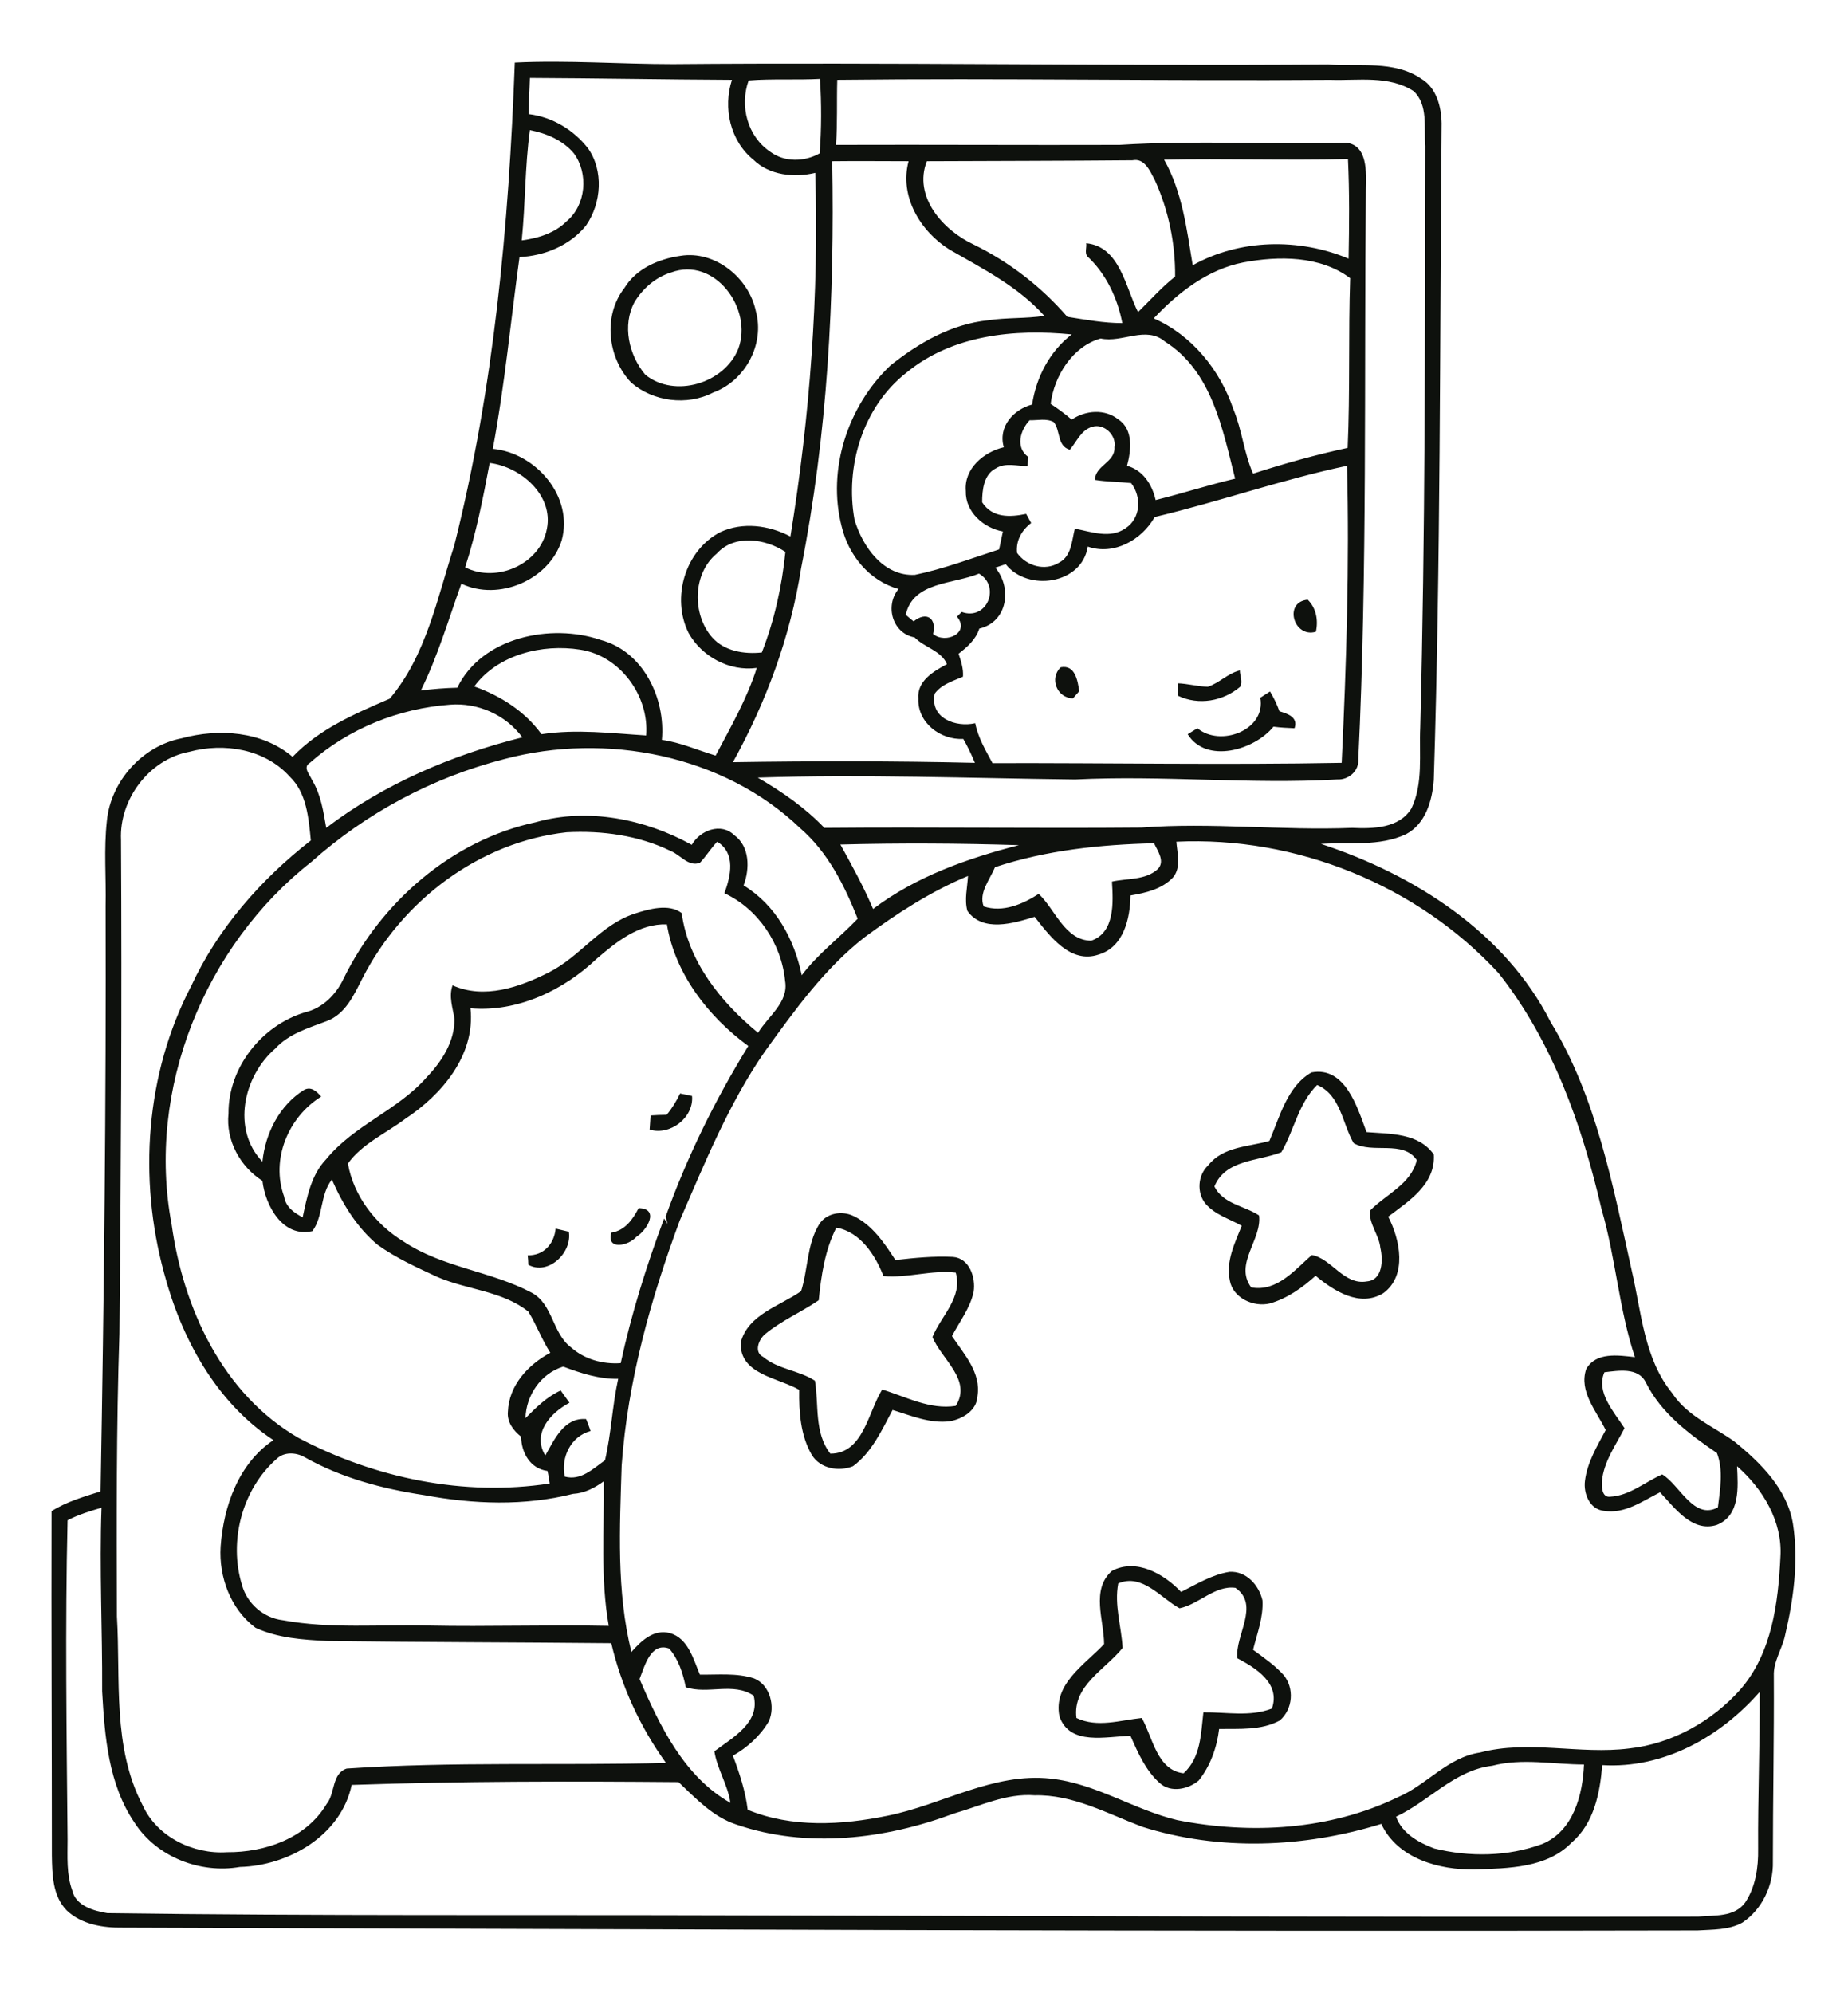 <?xml version="1.0" encoding="utf-8"?>
<!-- Generator: Adobe Illustrator 21.0.2, SVG Export Plug-In . SVG Version: 6.00 Build 0)  -->
<svg version="1.2" baseProfile="tiny" id="Layer_1" xmlns="http://www.w3.org/2000/svg" xmlns:xlink="http://www.w3.org/1999/xlink"
	 x="0px" y="0px" viewBox="0 0 588 634" overflow="scroll" xml:space="preserve">
<path fill="#0E110D" d="M355.8,503.8c-1.3,6.9,1,13.6,1.4,20.5c-5.5,6.9-16,12-14.7,22.3c6.7,3.2,13.9,0.7,20.8,0
	c3.5,6.2,4.8,16.6,13.3,17.6c5.5-5,5.5-12.6,6.3-19.4c7.3-0.1,14.8,1.5,21.8-1.2c2.8-8-5.1-12.9-11-16c-0.8-7.3,7.3-16.9-0.6-22.4
	c-6.5-0.9-11.7,5.3-17.8,6.5C369.3,508.4,363.4,500.5,355.8,503.8 M353.8,499.8c7.8-4.1,16.6,1,22,6.7c5-2.5,9.8-5.5,15.4-6.4
	c5.4-0.3,9.4,4.3,10.5,9.1c0.3,5.4-1.7,10.5-3,15.7c3.4,2.5,6.9,4.9,9.7,8c3.5,4.2,3,10.9-1.2,14.5c-5.9,3.2-12.8,2.6-19.3,2.7
	c-0.7,5.9-2.8,11.8-6.5,16.4c-3.3,2.8-8.9,4-12.4,0.8c-4.5-4-6.9-9.6-9.3-15c-7.6,0.1-19.3,3.3-22.6-6.2c-2.1-10.3,8.1-16.5,14.2-23
	C351.3,515.5,347,505.8,353.8,499.8 M176.8,390.9c1.4,0.3,2.8,0.7,4.2,1c1.1,6.7-6.6,14-12.9,10.5c0-0.8-0.1-2.3-0.2-3
	C173,399.5,176.3,395.8,176.8,390.9 M260.5,413.7c-5.6,3.8-11.9,6.5-17.1,10.8c-2,1.7-3.6,5.7-0.6,7.2c4.8,4,11.5,4.3,16.5,7.6
	c1.3,7.7-0.3,16.5,4.9,23.2c10.5,0,12-13.2,16.5-20.4c7.6,2.3,15.2,6.5,23.4,5.2c5.3-8.2-4.6-14.9-7.4-21.9
	c2.7-6.7,9.7-12.6,7.4-20.5c-7.7-0.9-15.3,1.8-23,1.1c-2.6-6.7-7.4-14.1-15-15.4C262.5,397.7,261.3,405.7,260.5,413.7 M260.6,389.6
	c2.3-3.7,7.3-4.5,11-2.7c6,2.9,9.8,8.6,13.3,14c6.1-0.7,12.2-1.3,18.3-1c5.3,0.4,7.3,6.6,6.6,11.1c-1.1,5.2-4.5,9.5-6.9,14.1
	c3.8,5.7,9.4,11.7,8.1,19.2c-0.2,4.5-4.8,7.2-8.8,7.9c-6.3,0.8-12.3-1.8-18.2-3.6c-3.4,6.4-6.6,13.5-12.6,17.9
	c-4.5,1.8-10.4,0.8-13.1-3.6c-3.6-6.2-4.1-13.7-4-20.7c-6.7-3.9-19.1-4.9-18.6-15.1c2.3-8.9,12.5-11.6,19.2-16.3
	C257.1,403.9,256.7,396,260.6,389.6 M194.5,392.2c4.4-0.7,6.8-4.2,8.7-7.8c6.8,0.1,2.7,7-0.7,9.1C200,396.4,192.9,397.9,194.5,392.2
	 M216.4,347.9c1.3,0.3,2.5,0.5,3.8,0.8c0.6,6.9-7,12.7-13.5,10.7c0.1-1.5,0.2-3,0.3-4.5c1.7-0.1,3.4-0.2,5.1-0.2
	C213.8,352.7,215.2,350.4,216.4,347.9 M407.7,366.6c-7.4,2.9-17.8,2.3-21.3,10.9c2.8,5.6,9.5,6.1,14.2,9.2c1,7.7-8,15.4-2.5,22.9
	c8.2,1.5,13.8-5.5,19.3-10.3c6.3,1.1,10.2,9.7,17.5,8.4c5.1-0.4,5.2-6.9,4.3-10.7c-0.4-4.1-3.7-7.6-3.3-11.8
	c5-5.2,13.1-8.4,14.9-16.1c-4.4-6.5-14.1-1.9-20.1-5.4c-3.6-6.2-4.1-15.3-11.6-18.5C413.1,351.1,411.8,359.6,407.7,366.6 M403.9,363
	c3.3-7.7,5.7-17.4,13.4-21.8c10.7-2,14.6,11.1,17.5,19c7.5,0.6,16.5,0.2,21.4,7.1c0.6,9.5-7.9,14.8-14.5,19.8
	c3.8,7.3,6.1,18.7-1.5,24.3c-7.5,4.7-15.8-0.7-21.6-5.5c-4.2,3.8-9,7.2-14.5,8.8c-5.2,1.3-11.8-1.7-12.8-7.3
	c-1.3-6.1,1.6-11.9,3.8-17.4c-3.9-2.2-8.5-3.5-11.5-7c-2.9-3.5-2.5-9.1,0.8-12.2C389.2,364.7,397.3,364.9,403.9,363 M401,222
	c1-0.7,2.1-1.3,3.1-2c1.2,2,2.2,4.1,3,6.3c2.7,0.8,6,1.9,4.8,5.4c-2.3-0.1-4.5-0.2-6.7-0.5c-6.1,7.5-21.4,11.9-27.3,2.4
	c1-0.6,2.1-1.3,3.1-1.9C388.3,237.8,402.9,232.3,401,222 M384.3,218.5c3.7-1.2,6.4-4.3,10.2-5.2c0,1.7,1,3.6,0.1,5.2
	c-5.4,4.6-13.2,6-19.7,2.9c0-1-0.1-3-0.2-4C377.9,217.5,381,218.4,384.3,218.5 M337.5,212.3c4.6-0.9,5.4,4.3,5.9,7.6
	c-0.5,0.6-1.5,1.7-2,2.3C336.3,222.1,333.8,215.8,337.5,212.3 M418.7,201c-7.1,2.1-10.4-9.5-2.6-10.2
	C418.8,193.5,419.5,197.3,418.7,201 M213.5,86.7c-4.9,1.5-9,5.1-11.6,9.4c-4,7.4-1.8,16.9,3.4,23.1c9.3,7.6,25.2,2.8,29.6-8.2
	C239.7,98.3,227.4,81.5,213.5,86.7 M216.5,81.4c11-1.8,21.8,7,24,17.6c2.9,10.5-3.4,22.2-13.6,25.9c-8.3,4.3-19.1,2.9-26.1-3.2
	c-7.5-7.9-9-21.3-2.1-30.1C202.4,85.5,209.5,82.4,216.5,81.4 M474.8,561.8c-12,1.4-20.1,11.3-30.6,16.2c1.9,5.3,7.1,8.2,12.1,10.1
	c11.3,2.8,23.5,2.6,34.4-1.4c9.9-4.1,12.9-15.6,13.3-25.3C494.3,561.4,484.4,559.3,474.8,561.8 M203.5,534.2
	c6.4,14.9,14.2,31.1,28.9,39.4c-0.8-5.7-4.2-10.7-5.1-16.4c5.7-4.3,14.7-9.1,12.5-17.7c-6.5-4.4-14.6-0.3-21.6-2.7
	c-0.9-4.4-2.3-8.9-5.3-12.3C207,522.4,205.1,530.2,203.5,534.2 M21.5,483.7c-0.8,33.8-0.3,67.7,0,101.6c0,5.4-0.4,11,1.5,16.2
	c1.1,4.9,6.9,6.5,11.2,7.2c66.3,0.9,132.6,0.5,199,0.7c102.4,0.2,204.7,0.6,307.1,0.4c5.1-0.5,11.5,0.3,15-4.5
	c3.3-5,4.2-11.1,4.1-17c-0.1-16.7,0.6-33.3,0.5-50c-12.5,14.3-30.6,24.5-50.1,23.3c-0.7,8.8-2.6,18.5-9.7,24.6
	c-7.9,8.2-20.2,8.2-30.8,8.6c-11.3,0.2-24.6-3.4-29.8-14.5c-24.6,7.6-51.5,8.7-76.1,0.9c-11.1-4.2-22-10.3-34.2-10
	c-9-0.7-17.3,3.4-25.7,5.8c-21.9,8.2-46.8,11.2-69.2,3.5c-7.4-2.4-12.9-8.3-18.4-13.5c-34.7-0.3-69.3-0.3-104,0.9
	c-3.4,16.1-20.1,25.7-35.6,26.1c-12.6,2.2-26.5-3.2-33.5-14.1c-8.3-12.2-9.5-27.4-10.3-41.8c0.1-19.5-0.9-38.9-0.2-58.4
	C28.6,480.8,24.9,481.9,21.5,483.7 M88.1,464.1C77,473.8,72.7,490.4,77,504.3c1.6,5.9,6.9,10.5,13,11.2c15.2,2.8,30.8,1.3,46.2,1.7
	c19.2,0.4,38.3-0.3,57.5,0.1c-2.7-15.2-1.4-30.6-1.6-46c-2.9,2.1-6.1,3.8-9.8,4c-15.4,3.9-31.7,3.3-47.3,0.4
	c-13.3-2-26.5-5.5-38.3-12.2C94.1,462.1,90.4,461.9,88.1,464.1 M510.5,436.6c-2.8,6.3,3.1,12.7,6.4,17.8c-2.8,5.4-6.6,10.6-7.2,16.9
	c-0.1,1.8,0,5.2,2.6,4.9c6.2-0.3,11.1-4.7,16.6-7.1c5.6,3.4,10,14.6,17.7,10.5c0.7-5.6,1.8-11.9-0.3-17.3
	c-8.8-6-17.7-12.6-22.6-22.4C521.3,434.9,514.9,436.1,510.5,436.6 M167.2,451.2c3.4-3.4,6.8-6.8,11.2-8.8c0.9,1.3,1.9,2.6,2.8,3.9
	c-6,3.2-12,9.7-7.7,16.8c2.9-5.1,6-12.2,13-11.6c0.5,1.3,1,2.5,1.4,3.8c-6.3,1.7-9.5,8.4-8.2,14.5c5.1,1.4,9-2.5,12.8-5.2
	c2-8.5,2.3-17.3,4.2-25.9c-6.1,0.1-11.9-1.8-17.5-3.9C172.1,437,167.4,443.9,167.2,451.2 M189.9,305c-10.6,10.1-25.3,17.1-40.2,15.8
	c1.6,14.9-9.1,27.5-20.8,35.2c-6.1,4.6-13.7,7.9-18.2,14.2c1.8,10.3,8.8,19.4,17.7,24.8c12.4,8.3,27.8,9.4,40.8,16.3
	c6.8,3.7,6.5,12.9,12.5,17.4c4.3,3.8,10.1,5.4,15.8,5c3.4-15.7,8.2-31,13.8-46c0.3,0.4,0.8,1.3,1.1,1.7c-0.2-0.6-0.4-1.7-0.6-2.3
	c6.8-19,15.7-37.1,26.3-54.3c-12.7-9.3-23.3-22.9-25.9-38.7C203.4,293.8,196.2,299.6,189.9,305 M374.3,267.8
	c0.3,3.8,1.6,8.2-1.1,11.4c-3.5,3.7-8.7,4.9-13.5,5.7c-0.1,7.2-2.1,16.4-10.1,18.8c-9,3.1-15.6-5.9-20.4-12
	c-6.8,2.1-16.5,5-21.4-1.9c-1-3.6,0-7.4,0.2-11.1c-11.8,4.9-22.6,11.9-32.9,19.5c-12.8,10-22.3,23.3-31.7,36.3
	c-11.5,16.6-19.1,35.4-27.1,53.8c-9.3,25.1-16.6,51.2-18.5,78c-0.6,19.8-1.7,39.9,3.1,59.3c3.1-3.5,7.1-7.4,12.3-6
	c5.8,1.7,7.4,8.3,9.5,13.2c5.7,0.1,11.6-0.6,17.2,1.2c5.1,2,6.9,9,4.7,13.7c-2.7,4.6-6.8,8.3-11.4,10.9c2.1,5.6,4,11.3,4.7,17.2
	c14,5.8,29.9,4.9,44.5,1.9c17.4-3.5,33.7-13.8,51.9-11.8c14.3,1.5,26.5,9.9,40.3,13.2c23.4,4.6,48.5,3.2,70.2-7.3
	c9.2-3.9,15.8-12.7,26.1-14.2c15.6-4.1,31.7,0.7,47.5-1.3c13.6-1.5,26.3-8.6,35.3-18.7c10.1-11.6,12.1-27.6,12.8-42.3
	c0.7-11.2-5.6-21.6-13.8-28.8c0.3,6.6,1.1,15.7-6.5,18.7c-7.8,2.4-13.3-5.4-18-10.4c-5.6,2.8-11.3,7-17.9,5.9
	c-4.5-0.5-6.5-5.5-6-9.5c0.7-5.9,3.9-11.1,6.6-16.2c-2.9-6-8.6-12.3-6.2-19.4c3.1-5.5,10.2-4.4,15.5-3.8c-5.1-15.3-6.1-31.6-10.6-47
	c-6.2-26.7-15.6-53.5-32.8-75.2C451,281.6,412.4,266,374.3,267.8 M316.6,275.9c-1.6,3.9-5.3,8.2-3.6,12.5c6.1,2,12.4-0.7,17.5-4
	c5.3,5,8.3,14.8,16.7,14.9c7.6-2.6,7-12.3,6.6-18.8c4.9-1.1,10.7-0.4,14.6-4c2.4-2.5-0.1-5.8-1.2-8.2
	C350.2,268.7,332.9,270.5,316.6,275.9 M267.4,268.7c3.7,6.7,7.4,13.4,10.4,20.5c13.6-10.3,30-16.1,46.4-20.3
	C305.3,268.3,286.3,268.2,267.4,268.7 M115.3,311.3c-2.7,5.3-5.4,11.4-11.4,13.6c-5.8,2.2-12,4-16.3,8.7c-10.1,8.7-14,25.7-4.1,36
	c0.9-9,5.4-17.9,13.2-22.8c2.3-1.3,4.1,0.5,5.5,2.1c-10.5,6.5-16.1,20-11.8,31.8c0.5,3.3,3.2,5.2,5.9,6.6c1.4-6.5,2.7-13.5,7.5-18.5
	c8.9-10.9,22.9-15.6,32-26.1c4.8-5,8.9-11.4,8.8-18.5c-0.5-3.5-1.9-7.1-0.6-10.7c10.1,4.5,21.3,0.6,30.6-4.1
	c10-5,16.5-15.2,27.3-18.7c4.6-1.5,10.9-3.3,15-0.2c2.1,15.5,12.5,28.4,24.3,38.1c3.2-5.3,9.8-9.7,8.6-16.5
	c-1.1-11.7-8.5-22.9-19.3-27.9c2-5.5,3.7-12.7-2.3-16.4c-2,2.1-3.5,4.6-5.5,6.7c-3.6,1.4-6.2-2.5-9.2-3.7c-10.2-5-21.9-6.6-33.2-6
	C152.4,267.9,127.9,286.6,115.3,311.3 M160.5,241.5c-22.7,5.8-43.9,17.1-61.4,32.7c-34,26.7-52.6,72.5-44.5,115.3
	c3.7,26.7,16.2,54,40.4,68c24.3,12.8,52.6,18.7,79.9,14.5c-0.2-1.3-0.4-2.7-0.7-4c-5.5-0.7-8.3-5.8-8.4-10.9
	c-2.4-1.9-4.5-4.6-4.2-7.9c0.3-8.4,6.4-15,13.5-18.8c-2.7-4.2-4.4-8.9-7-13.1c-8.3-6.6-19.4-6.9-28.9-11c-6.5-3-13.1-6-19-10.2
	c-6.6-5.5-11.2-13-14.6-20.8c-3.8,4.8-2.7,11.7-6.2,16.4c-9.4,2.2-15-8.1-15.9-16c-7.1-4.5-11.7-12.9-10.8-21.4
	c-0.1-14.6,10.5-28,24.3-32.2c5.6-1.3,9.9-5.6,12.3-10.7c11.9-24.3,34.4-44.1,61.2-49.8c16.5-4.7,34.8-1,49.6,7.2
	c2.6-4.6,9.3-7.2,13.5-3.1c5,3.6,5,10.7,3,16c10.3,6.3,16.1,17.1,18.5,28.6c5.1-6.8,12-11.9,17.8-18c-4.2-10.6-9.5-21.2-18.3-28.8
	C230.3,240.2,192.8,232.9,160.5,241.5 M60.2,239.2c-12.8,2.4-22.3,15.2-21.7,28c0.3,52.4,0,104.7-0.5,157.1c-1,30-0.9,60-0.8,90
	c1.2,20.1-1.5,41.6,8.2,60.1c4.6,10.1,16.1,15.6,26.8,14.9c12.1,0.1,25.2-4.4,31.7-15.3c2.8-3.4,1.6-9.7,6.4-11.3
	c33.8-2.3,67.8-0.9,101.6-1.8c-8.2-11.4-14.2-24.4-17.4-38.1c-30.1-0.3-60.3-0.3-90.4-0.7c-7.7-0.4-15.7-0.9-22.8-4.2
	c-7.9-5.9-11.7-16.1-11.1-25.8c0.9-12.8,5.7-26.5,16.8-33.9c-18.3-12.1-29.3-32.4-34.8-53.2c-8.2-30.1-5.9-63.4,8.6-91.2
	c8.5-18.4,22.2-34,38.1-46.4c-0.7-7.1-1.3-15.1-6.7-20.3C84.3,238.3,71.3,236.2,60.2,239.2 M98.6,242.7c-2.4,1.4,0,3.8,0.7,5.5
	c2.8,4.6,3.6,10,4.5,15.2c18.4-14,40-23.2,62.4-28.8c-5.3-7.2-14.2-11.1-23-10.4C126.9,225.4,110.9,231.8,98.6,242.7 M150.9,218.4
	c8.4,3,16.1,7.9,21.4,15.2c11.1-1.7,22.2-0.3,33.3,0.4c1-12.6-8.3-25.4-21-27.3C172.6,204.8,158.4,208.2,150.9,218.4 M288.2,195.6
	c0.8,0.7,1.6,1.4,2.5,2.1c4.1-3.3,7.4-1,6.2,4c3.9,3.3,11.9-0.3,7.6-5.5c0.4-0.4,1.1-1.1,1.5-1.5c8,2.9,12.5-8.1,5.5-12.2
	C303.4,185.9,290.5,185,288.2,195.6 M228.1,176.1c-7.8,6.4-7.9,19.4-1.5,26.7c3.9,4.4,10.2,5.4,15.8,4.8c4-10.2,6.4-21.1,7.5-32
	C243.6,171.4,233.7,169.9,228.1,176.1 M367.4,164.5c-4.1,7.3-13,12.3-21.3,9.4c-1.8,12-19.1,14.5-26.1,5.6c-1.1,0.4-2.2,0.7-3.3,1.1
	c5.4,6.5,3.9,17.3-5.1,19.4c-1.1,3.5-3.9,5.9-6.6,8c0.8,2.4,1.6,4.8,1.4,7.3c-3.2,1.4-6.8,2.4-9,5.4c-1.6,7.8,6.7,10.8,12.9,9.4
	c0.9,4.6,3.3,8.6,5.5,12.7c37-0.1,74.1,0.6,111.1-0.1c1.5-31.5,2.5-63,1.7-94.5C408.1,152.5,388,159.6,367.4,164.5 M155.8,147.3
	c-2.1,11.2-4.3,22.4-7.8,33.2c10,5.1,23.9-1,26-12.2C176.2,157.6,165.7,148.5,155.8,147.3 M327.6,133.7c-3,3.2-4.6,8.7-0.4,11.7
	c-0.1,0.7-0.2,2.1-0.3,2.9c-3.3,0-7-1.2-10,0.7c-3.9,1.9-4.4,7-4.4,10.8c3.2,5,8.8,4.8,14,3.7c0.4,0.7,1.2,2.2,1.6,2.9
	c-3,2.3-4.9,5.6-4.5,9.5c3,4.2,8.9,5.9,13.4,3.1c4-2.1,4-7,5-10.8c5.3,1,11.2,3.3,16.1-0.1c4.9-3.2,5.2-10,1.8-14.4
	c-3.9-0.4-7.7-0.4-11.5-1c0-4.6,6.5-5.6,6.2-10.4c0.7-3.8-3.3-7.7-7.1-6.5c-3.5,1-4.9,4.7-7.1,7.3c-4.1-1.2-2.9-6-5.1-8.8
	C332.9,133,330.1,133.8,327.6,133.7 M350.2,107.7c-8.9,2.5-14.8,11.9-15.9,20.8c2.3,1.5,4.6,3.2,6.7,5c4.4-3,10.6-3.5,14.9,0
	c4.8,3.2,4,9.9,2.7,14.7c5.1,1.4,8,6,9.1,10.9c8.5-2.1,16.8-4.8,25.3-6.8c-4-15.8-7.4-34.2-22.3-43.6
	C364.6,103.5,357.1,109.2,350.2,107.7 M288.5,118.5c-13.9,10.8-19.7,29.9-16.6,46.9c2.6,8.6,9.2,18,19.2,17.5
	c9.1-1.9,17.9-5.2,26.8-8.1c0.4-1.9,0.8-3.8,1.2-5.7c-6.1-1.1-12-6.2-11.8-12.9c-0.6-7.1,5.7-12.4,12.1-13.9c-1.9-6.5,3-12,9-13.6
	c1.3-8.7,5.6-16.9,12.6-22.3C322.9,104.6,303.1,106.5,288.5,118.5 M395.6,83.5c-11.3,2.2-20.8,9.6-28.5,17.8
	c12.1,5.3,21.1,16.4,25.3,28.8c2.8,6.7,3.4,14,6.3,20.6c9.9-3.2,19.9-6,30.1-8.2c0.8-18,0.2-36,0.8-54
	C420,81.3,406.8,81.4,395.6,83.5 M294.9,51.3c-4.4,11.3,5.2,22,14.9,26.5c11.4,5.6,21.5,13.4,29.8,23c5.8,0.9,11.6,2,17.5,2
	c-1.5-7.9-5.2-15.8-11.2-21.3c-0.8-1.2-0.1-2.8-0.3-4.1c10.7,1,12.5,14,16.5,21.9c3.9-3.8,7.5-7.9,11.8-11.3
	c0.1-10.5-2.1-21.2-6.5-30.8c-1.5-2.8-3.2-7-7.1-6.2C338.5,51.2,316.7,51.2,294.9,51.3 M264.8,51.3c0.8,43.4-1.5,86.9-9.9,129.5
	c-3.4,21.7-11.1,42.6-21.7,61.7c25.6-0.4,51.3-0.4,77,0.2c-1.1-2.6-2.3-5.2-3.7-7.6c-7.3,0.4-14.6-5.2-14.3-12.8
	c-0.5-5.6,4.8-8.7,9.1-11c-1.8-4.3-7.2-5.3-10.3-8.5c-7.1-1.3-9.5-10.1-5.1-15.4c-9.3-2.6-15.9-10.7-18.1-19.9
	c-4.7-18.2,2-38.4,15.5-51.2c9-7.2,19.4-13.2,31.1-14.4c5.9-0.9,12-0.5,17.9-1.4c-8.3-9.3-19.6-15-30.2-21.1c-9.3-5.8-16-17-13-28.1
	C280.9,51.3,272.9,51.2,264.8,51.3 M370.4,50.8c5.8,10.3,7.2,22.1,9.1,33.6c15-8.4,33.9-8.7,49.6-2.1c0.2-10.6,0.3-21.1-0.2-31.7
	C409.4,51.1,389.9,50.4,370.4,50.8 M166,76.5c5.2-0.7,10.5-2.3,14.3-6.1c6.2-5.2,7-15.2,2.3-21.6c-3.5-4.2-8.8-6.4-14-7.4
	C167,53.1,167.2,64.9,166,76.5 M266.4,25.4c-0.2,6.9,0.1,13.8-0.4,20.7c30.1-0.1,60.2,0.1,90.2,0c24-1.5,48-0.1,72-0.7
	c7.1,0.7,6.5,9.6,6.4,14.9c-0.6,60.4,0.5,120.8-2.4,181.1c0.3,3.9-3.1,6.8-6.8,6.6c-27.7,1.6-55.5-1.4-83.3,0
	c-33.7-0.4-67.3-1.7-101-0.6c7.7,4.5,15,9.5,21.2,16c33.6-0.3,67.3,0.2,100.9-0.1c22.3-1.7,44.6,1,67,0.1c6.6,0.3,15,0.2,18.9-6.2
	c3.8-8,2.4-17.2,2.8-25.8c1.6-61.6,1.5-123.3,1.6-185c-0.5-5.8,1-13-3.7-17.4c-7.9-5.1-17.7-3.3-26.5-3.6
	C370.9,25.8,318.7,24.8,266.4,25.4 M238.2,25.6c-2.9,8.1-0.4,17.8,6.9,22.7c4.6,3.4,10.9,3.2,15.7,0.5c0.6-7.9,0.6-15.8,0.1-23.7
	C253.3,25.5,245.7,25,238.2,25.6 M168.6,24.8c-0.1,3.9-0.4,7.7-0.4,11.5c7.5,0.9,14.3,5,18.9,10.9c5,7.1,4.3,17.4-0.6,24.5
	c-5.1,6.4-13.2,9.7-21.2,10.1c-2.8,20.3-4.7,40.8-8.5,61c13.7,1.3,25.8,15.2,21.9,29.2c-4,12.5-20,19.4-31.9,13.7
	c-4.1,11.4-7.5,23.1-12.9,34c3.8-0.5,7.7-0.8,11.6-0.9c7.8-16.1,29.8-20.6,45.6-15.2c13.6,3.6,20.7,18.6,19.5,31.8
	c5.9,0.8,11.4,3.3,17.1,5c4.8-9.1,10-18.1,13.1-27.9c-8.7,1.2-17.5-3.6-21.7-11.1c-5.6-11.2-1.1-26.3,10.1-32.1
	c7.1-3.3,15.5-2.2,22.3,1.4c6.2-38.2,9.1-77,7.9-115.7c-6.7,1.6-14.6,0.8-19.7-4.2c-7.4-6-9.7-16.5-6.8-25.4
	C211.4,25.3,190,24.9,168.6,24.8 M163.8,19.9c16.8-0.8,33.6,0.5,50.3,0.5c69.5-0.6,139,0.6,208.5,0.1c9.9,0.8,21-1.4,29.7,4.6
	c4.8,2.9,6.3,8.9,6.4,14.1c-0.6,69.7-0.3,139.4-2.5,209c-0.5,6.6-2.6,13.9-8.8,17.2c-8.5,4-18.1,2.5-27.1,3.1
	c29.6,9.7,58.6,28.1,73.1,56.7c14.6,24,19.8,52.1,25.8,79.1c3.1,13.3,3.9,28,12.9,39c4.7,7.2,13,10.5,19.7,15.3
	c8.4,6.8,16.9,15.2,18.7,26.3c1.8,11.8,0.2,23.8-2.5,35.3c-0.9,4.4-3.8,8.4-3.6,13c0.1,19.7-0.3,39.4-0.3,59.1
	c0.2,7.5-3.4,15.2-9.7,19.4c-4.3,2.4-9.5,2.2-14.3,2.5c-167,0.4-334-0.4-501.1-0.9c-6.2,0.1-13-1-17.7-5.4
	c-4.6-4.6-4.7-11.5-4.8-17.6c0-36.5-0.2-73-0.1-109.5c4.7-3,10.3-4.6,15.6-6.3c1.1-62.1,1.8-124.1,1.6-186.2
	c0.2-9-0.6-18.1,0.4-27.1c1.2-12.6,11.3-23.9,23.8-26.3c11.8-3.2,25.6-2.3,35.3,5.9c8.5-8.9,19.8-13.7,30.9-18.5
	c11.6-13.7,15.1-31.9,20.5-48.6C157.2,123.4,161.9,71.6,163.8,19.9"/>
</svg>
